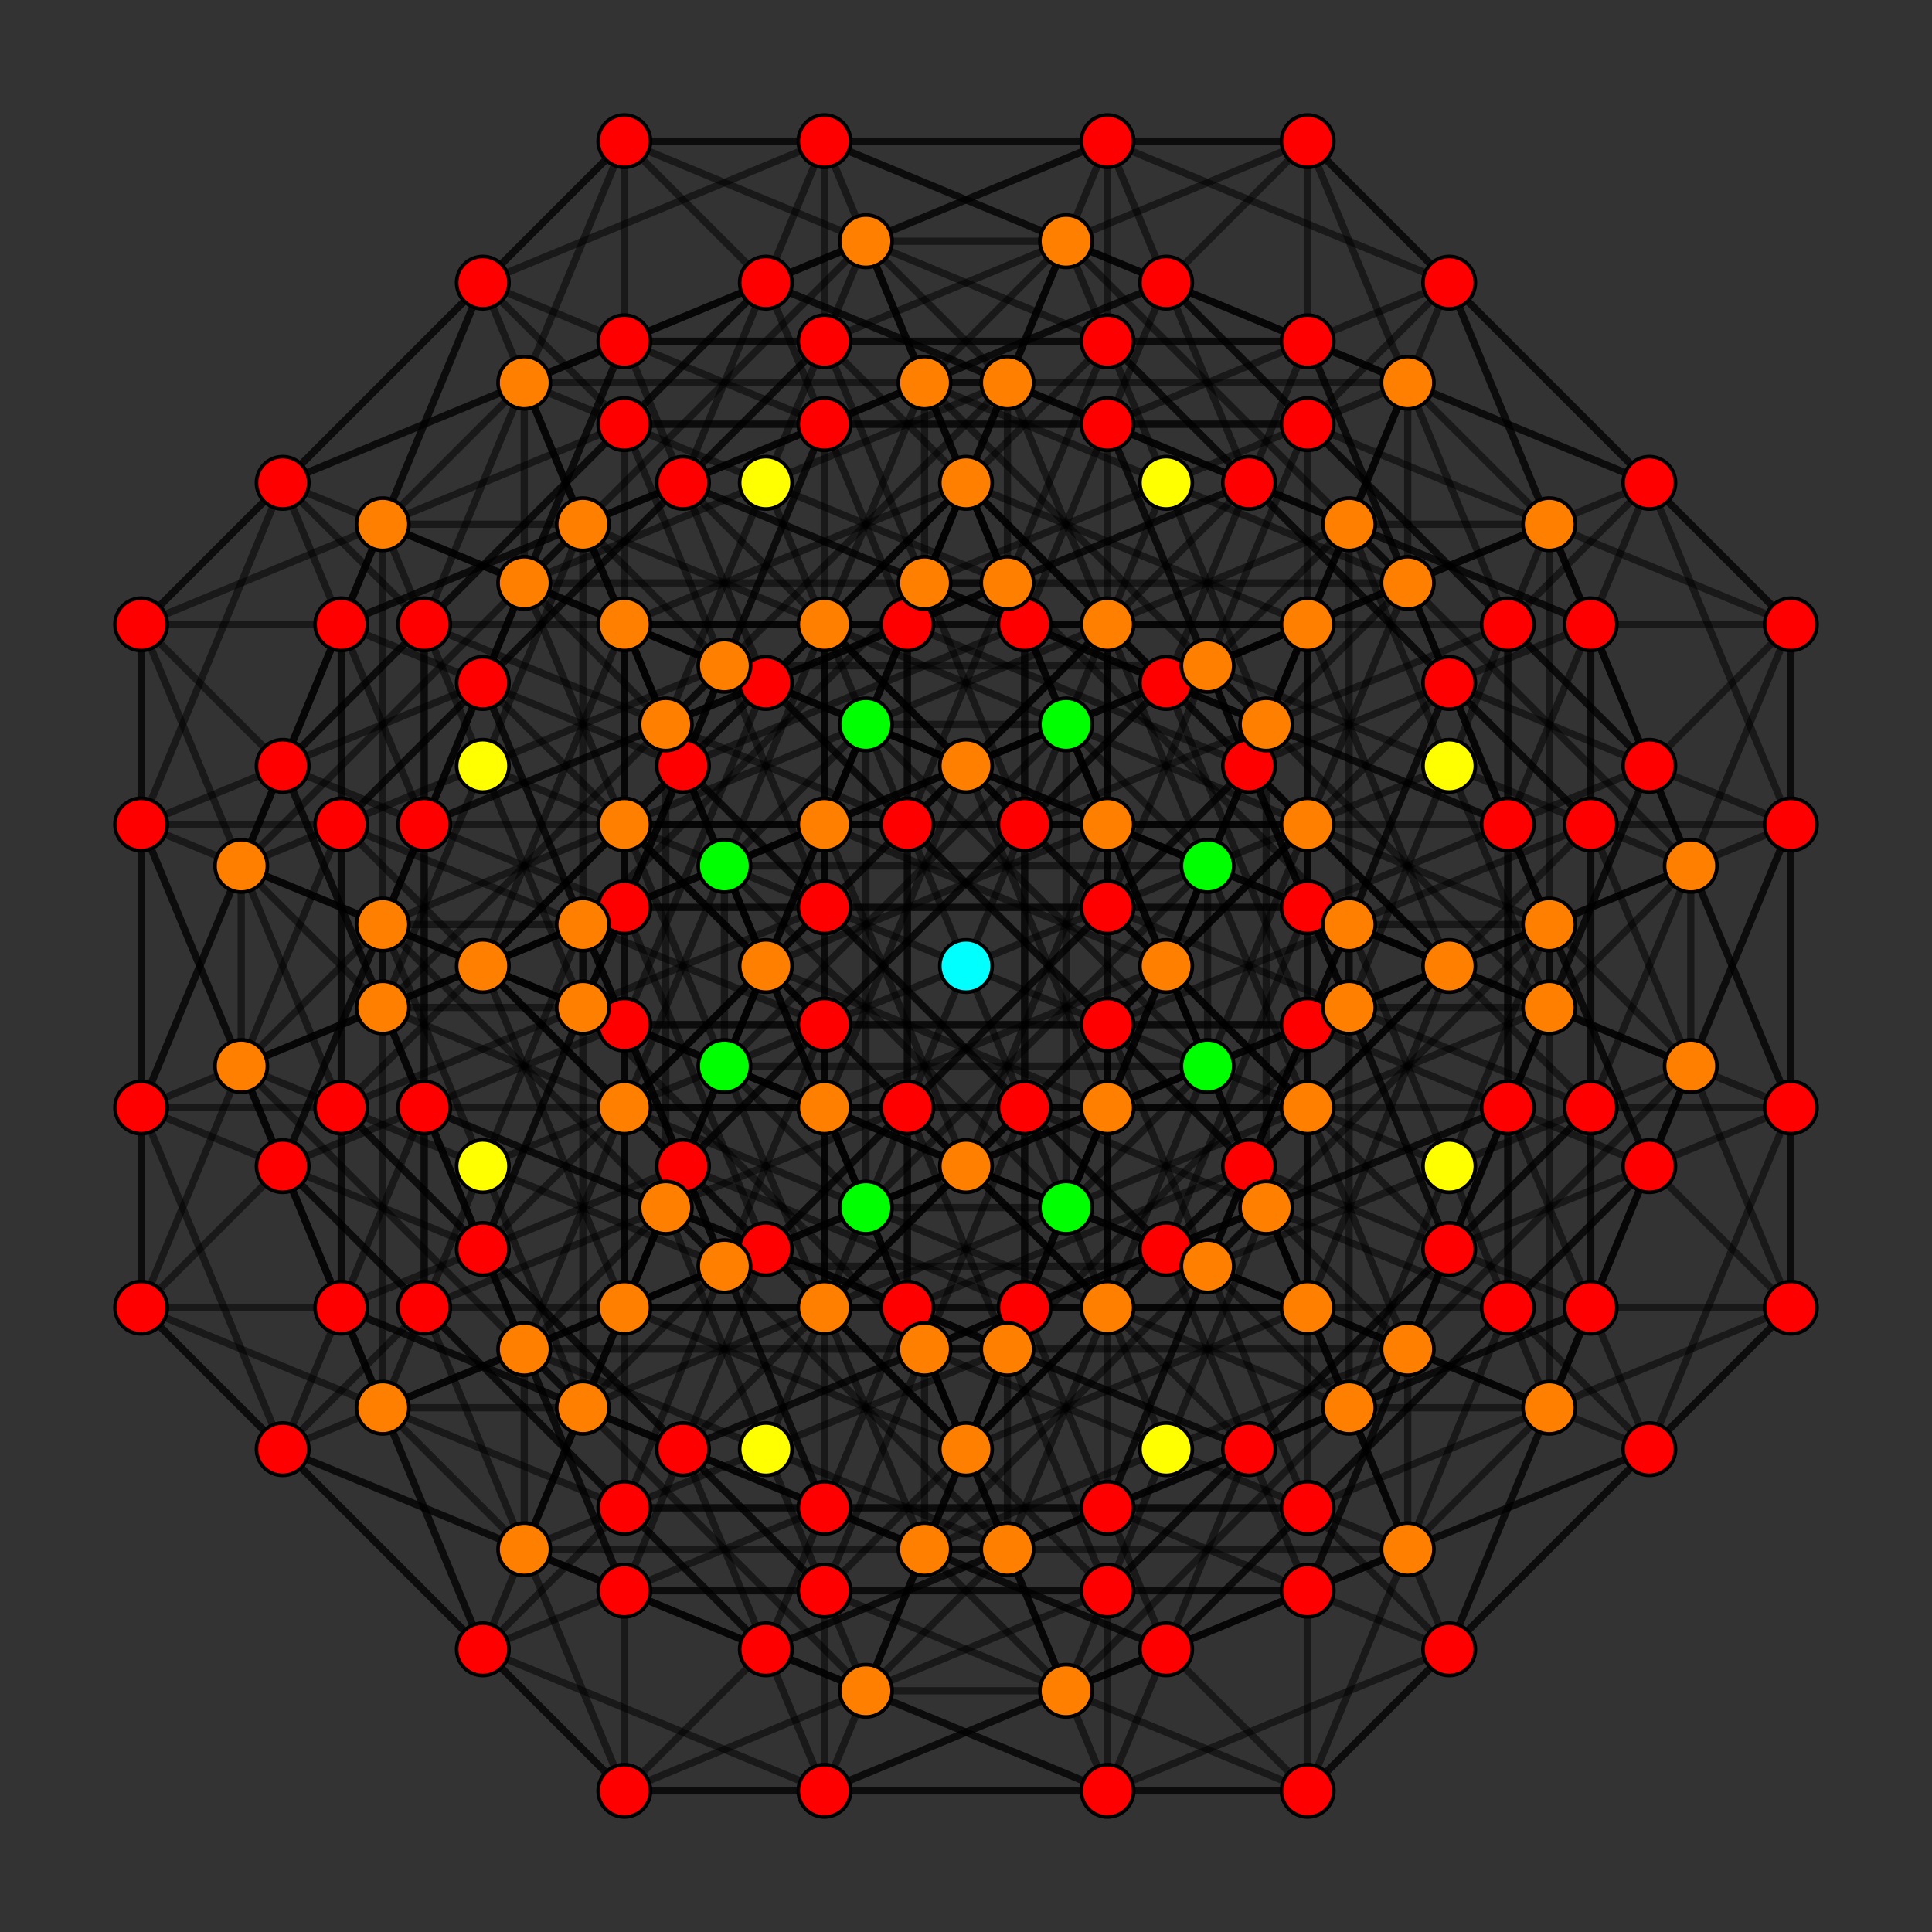 <?xml version="1.0" encoding="UTF-8" standalone="no"?>
<svg
xmlns="http://www.w3.org/2000/svg"
version="1.0"
width="1600" height="1600"
id="8-cube_t57_B4.svg">
<rect width="100%" height="100%" fill="#333333" stroke="none"/>
<g style="stroke:#000000;stroke-width:6.0;stroke-opacity:0.50;">
<line x1="1365.907" y1="399.844" x2="1248.704" y2="517.047"/>
<line x1="1365.907" y1="399.844" x2="1082.953" y2="116.890"/>
<line x1="1365.907" y1="399.844" x2="1165.828" y2="316.968"/>
<line x1="1365.907" y1="399.844" x2="1248.704" y2="682.797"/>
<line x1="1365.907" y1="399.844" x2="1082.953" y2="282.640"/>
<line x1="1365.907" y1="399.844" x2="1165.828" y2="482.719"/>
<line x1="1365.907" y1="399.844" x2="1483.110" y2="517.047"/>
<line x1="1365.907" y1="399.844" x2="1483.110" y2="682.797"/>
<line x1="1034.406" y1="1200.156" x2="917.203" y2="1317.360"/>
<line x1="1034.406" y1="1200.156" x2="751.453" y2="917.203"/>
<line x1="1034.406" y1="1200.156" x2="834.328" y2="1117.281"/>
<line x1="1034.406" y1="1200.156" x2="917.203" y2="1483.110"/>
<line x1="1034.406" y1="1200.156" x2="751.453" y2="1082.953"/>
<line x1="1034.406" y1="1200.156" x2="834.328" y2="1283.032"/>
<line x1="1034.406" y1="1200.156" x2="1317.360" y2="917.203"/>
<line x1="1034.406" y1="1200.156" x2="1317.359" y2="1082.953"/>
<line x1="965.750" y1="565.594" x2="848.547" y2="682.797"/>
<line x1="965.750" y1="565.594" x2="682.797" y2="282.640"/>
<line x1="965.750" y1="565.594" x2="765.672" y2="482.719"/>
<line x1="965.750" y1="565.594" x2="1248.704" y2="682.797"/>
<line x1="965.750" y1="565.594" x2="1082.953" y2="282.640"/>
<line x1="965.750" y1="565.594" x2="1165.828" y2="482.719"/>
<line x1="965.750" y1="565.594" x2="682.797" y2="848.547"/>
<line x1="965.750" y1="565.594" x2="1082.953" y2="848.547"/>
<line x1="634.250" y1="1365.907" x2="517.047" y2="1483.110"/>
<line x1="634.250" y1="1365.907" x2="351.296" y2="1082.953"/>
<line x1="634.250" y1="1365.907" x2="434.172" y2="1283.032"/>
<line x1="634.250" y1="1365.907" x2="917.203" y2="1483.110"/>
<line x1="634.250" y1="1365.907" x2="751.453" y2="1082.953"/>
<line x1="634.250" y1="1365.907" x2="834.328" y2="1283.032"/>
<line x1="634.250" y1="1365.907" x2="517.047" y2="1248.704"/>
<line x1="634.250" y1="1365.907" x2="917.203" y2="1248.704"/>
<line x1="965.750" y1="234.093" x2="1248.704" y2="517.047"/>
<line x1="965.750" y1="234.093" x2="1082.953" y2="116.890"/>
<line x1="965.750" y1="234.093" x2="1165.828" y2="316.968"/>
<line x1="965.750" y1="234.093" x2="848.547" y2="517.047"/>
<line x1="965.750" y1="234.093" x2="682.797" y2="116.890"/>
<line x1="965.750" y1="234.093" x2="765.672" y2="316.968"/>
<line x1="965.750" y1="234.093" x2="1082.953" y2="351.296"/>
<line x1="965.750" y1="234.093" x2="682.797" y2="351.296"/>
<line x1="634.250" y1="1034.406" x2="917.203" y2="1317.360"/>
<line x1="634.250" y1="1034.406" x2="751.453" y2="917.203"/>
<line x1="634.250" y1="1034.406" x2="834.328" y2="1117.281"/>
<line x1="634.250" y1="1034.406" x2="517.047" y2="1317.360"/>
<line x1="634.250" y1="1034.406" x2="351.296" y2="917.203"/>
<line x1="634.250" y1="1034.406" x2="434.172" y2="1117.281"/>
<line x1="634.250" y1="1034.406" x2="917.203" y2="751.453"/>
<line x1="634.250" y1="1034.406" x2="517.047" y2="751.453"/>
<line x1="565.594" y1="399.844" x2="848.547" y2="682.797"/>
<line x1="565.594" y1="399.844" x2="682.797" y2="282.640"/>
<line x1="565.594" y1="399.844" x2="765.672" y2="482.719"/>
<line x1="565.594" y1="399.844" x2="848.547" y2="517.047"/>
<line x1="565.594" y1="399.844" x2="682.797" y2="116.890"/>
<line x1="565.594" y1="399.844" x2="765.672" y2="316.968"/>
<line x1="565.594" y1="399.844" x2="282.640" y2="682.797"/>
<line x1="565.594" y1="399.844" x2="282.640" y2="517.047"/>
<line x1="234.093" y1="1200.156" x2="517.047" y2="1483.110"/>
<line x1="234.093" y1="1200.156" x2="351.296" y2="1082.953"/>
<line x1="234.093" y1="1200.156" x2="434.172" y2="1283.032"/>
<line x1="234.093" y1="1200.156" x2="517.047" y2="1317.360"/>
<line x1="234.093" y1="1200.156" x2="351.296" y2="917.203"/>
<line x1="234.093" y1="1200.156" x2="434.172" y2="1117.281"/>
<line x1="234.093" y1="1200.156" x2="116.890" y2="1082.953"/>
<line x1="234.093" y1="1200.156" x2="116.890" y2="917.203"/>
<line x1="1248.704" y1="517.047" x2="1165.828" y2="316.968"/>
<line x1="1248.704" y1="517.047" x2="1248.704" y2="682.797"/>
<line x1="1248.704" y1="517.047" x2="848.547" y2="517.047"/>
<line x1="1248.704" y1="517.047" x2="1048.625" y2="599.922"/>
<line x1="1248.704" y1="517.047" x2="1365.907" y2="634.250"/>
<line x1="1248.704" y1="517.047" x2="1248.704" y2="917.203"/>
<line x1="917.203" y1="1317.360" x2="834.328" y2="1117.281"/>
<line x1="917.203" y1="1317.360" x2="917.203" y2="1483.110"/>
<line x1="917.203" y1="1317.360" x2="517.047" y2="1317.360"/>
<line x1="917.203" y1="1317.360" x2="717.125" y2="1400.235"/>
<line x1="917.203" y1="1317.360" x2="1200.156" y2="1034.406"/>
<line x1="917.203" y1="1317.360" x2="1082.953" y2="1317.359"/>
<line x1="848.547" y1="682.797" x2="765.672" y2="482.719"/>
<line x1="848.547" y1="682.797" x2="1248.704" y2="682.797"/>
<line x1="848.547" y1="682.797" x2="848.547" y2="517.047"/>
<line x1="848.547" y1="682.797" x2="1048.625" y2="599.922"/>
<line x1="848.547" y1="682.797" x2="565.594" y2="965.750"/>
<line x1="848.547" y1="682.797" x2="848.547" y2="1082.953"/>
<line x1="517.047" y1="1483.110" x2="434.172" y2="1283.032"/>
<line x1="517.047" y1="1483.110" x2="917.203" y2="1483.110"/>
<line x1="517.047" y1="1483.110" x2="517.047" y2="1317.360"/>
<line x1="517.047" y1="1483.110" x2="717.125" y2="1400.235"/>
<line x1="517.047" y1="1483.110" x2="399.844" y2="1365.907"/>
<line x1="517.047" y1="1483.110" x2="682.797" y2="1483.110"/>
<line x1="1082.953" y1="116.890" x2="1165.828" y2="316.968"/>
<line x1="1082.953" y1="116.890" x2="1082.953" y2="282.640"/>
<line x1="1082.953" y1="116.890" x2="682.797" y2="116.890"/>
<line x1="1082.953" y1="116.890" x2="882.875" y2="199.765"/>
<line x1="1082.953" y1="116.890" x2="1200.156" y2="234.093"/>
<line x1="1082.953" y1="116.890" x2="917.203" y2="116.890"/>
<line x1="751.453" y1="917.203" x2="834.328" y2="1117.281"/>
<line x1="751.453" y1="917.203" x2="751.453" y2="1082.953"/>
<line x1="751.453" y1="917.203" x2="351.296" y2="917.203"/>
<line x1="751.453" y1="917.203" x2="551.375" y2="1000.078"/>
<line x1="751.453" y1="917.203" x2="1034.406" y2="634.250"/>
<line x1="751.453" y1="917.203" x2="751.453" y2="517.047"/>
<line x1="682.797" y1="282.640" x2="765.672" y2="482.719"/>
<line x1="682.797" y1="282.640" x2="1082.953" y2="282.640"/>
<line x1="682.797" y1="282.640" x2="682.797" y2="116.890"/>
<line x1="682.797" y1="282.640" x2="882.875" y2="199.765"/>
<line x1="682.797" y1="282.640" x2="399.844" y2="565.594"/>
<line x1="682.797" y1="282.640" x2="517.047" y2="282.640"/>
<line x1="351.296" y1="1082.953" x2="434.172" y2="1283.032"/>
<line x1="351.296" y1="1082.953" x2="751.453" y2="1082.953"/>
<line x1="351.296" y1="1082.953" x2="351.296" y2="917.203"/>
<line x1="351.296" y1="1082.953" x2="551.375" y2="1000.078"/>
<line x1="351.296" y1="1082.953" x2="234.093" y2="965.750"/>
<line x1="351.296" y1="1082.953" x2="351.296" y2="682.797"/>
<line x1="1165.828" y1="316.968" x2="1165.828" y2="316.968"/>
<line x1="1165.828" y1="316.968" x2="1165.828" y2="482.719"/>
<line x1="1165.828" y1="316.968" x2="765.672" y2="316.968"/>
<line x1="1165.828" y1="316.968" x2="1048.625" y2="599.922"/>
<line x1="1165.828" y1="316.968" x2="882.875" y2="199.765"/>
<line x1="1165.828" y1="316.968" x2="965.750" y2="399.844"/>
<line x1="1165.828" y1="316.968" x2="1283.032" y2="434.172"/>
<line x1="1165.828" y1="316.968" x2="1082.953" y2="517.047"/>
<line x1="834.328" y1="1117.281" x2="834.328" y2="1117.281"/>
<line x1="834.328" y1="1117.281" x2="834.328" y2="1283.032"/>
<line x1="834.328" y1="1117.281" x2="434.172" y2="1117.281"/>
<line x1="834.328" y1="1117.281" x2="717.125" y2="1400.235"/>
<line x1="834.328" y1="1117.281" x2="551.375" y2="1000.078"/>
<line x1="834.328" y1="1117.281" x2="634.250" y2="1200.156"/>
<line x1="834.328" y1="1117.281" x2="1117.281" y2="834.328"/>
<line x1="834.328" y1="1117.281" x2="917.203" y2="917.203"/>
<line x1="765.672" y1="482.719" x2="765.672" y2="482.719"/>
<line x1="765.672" y1="482.719" x2="1165.828" y2="482.719"/>
<line x1="765.672" y1="482.719" x2="765.672" y2="316.968"/>
<line x1="765.672" y1="482.719" x2="1048.625" y2="599.922"/>
<line x1="765.672" y1="482.719" x2="882.875" y2="199.765"/>
<line x1="765.672" y1="482.719" x2="965.750" y2="399.844"/>
<line x1="765.672" y1="482.719" x2="482.719" y2="765.672"/>
<line x1="765.672" y1="482.719" x2="682.797" y2="682.797"/>
<line x1="434.172" y1="1283.032" x2="434.172" y2="1283.032"/>
<line x1="434.172" y1="1283.032" x2="834.328" y2="1283.032"/>
<line x1="434.172" y1="1283.032" x2="434.172" y2="1117.281"/>
<line x1="434.172" y1="1283.032" x2="717.125" y2="1400.235"/>
<line x1="434.172" y1="1283.032" x2="551.375" y2="1000.078"/>
<line x1="434.172" y1="1283.032" x2="634.250" y2="1200.156"/>
<line x1="434.172" y1="1283.032" x2="316.968" y2="1165.828"/>
<line x1="434.172" y1="1283.032" x2="517.047" y2="1082.953"/>
<line x1="1248.704" y1="682.797" x2="1165.828" y2="482.719"/>
<line x1="1248.704" y1="682.797" x2="1048.625" y2="599.922"/>
<line x1="1248.704" y1="682.797" x2="1365.907" y2="965.750"/>
<line x1="1248.704" y1="682.797" x2="1248.704" y2="1082.953"/>
<line x1="917.203" y1="1483.110" x2="834.328" y2="1283.032"/>
<line x1="917.203" y1="1483.110" x2="717.125" y2="1400.235"/>
<line x1="917.203" y1="1483.110" x2="1200.156" y2="1365.907"/>
<line x1="917.203" y1="1483.110" x2="1082.953" y2="1483.110"/>
<line x1="848.547" y1="517.047" x2="765.672" y2="316.968"/>
<line x1="848.547" y1="517.047" x2="1048.625" y2="599.922"/>
<line x1="848.547" y1="517.047" x2="565.594" y2="634.250"/>
<line x1="848.547" y1="517.047" x2="848.547" y2="917.203"/>
<line x1="517.047" y1="1317.360" x2="434.172" y2="1117.281"/>
<line x1="517.047" y1="1317.360" x2="717.125" y2="1400.235"/>
<line x1="517.047" y1="1317.360" x2="399.844" y2="1034.406"/>
<line x1="517.047" y1="1317.360" x2="682.797" y2="1317.359"/>
<line x1="1082.953" y1="282.640" x2="1165.828" y2="482.719"/>
<line x1="1082.953" y1="282.640" x2="882.875" y2="199.765"/>
<line x1="1082.953" y1="282.640" x2="1200.156" y2="565.594"/>
<line x1="1082.953" y1="282.640" x2="917.203" y2="282.640"/>
<line x1="751.453" y1="1082.953" x2="834.328" y2="1283.032"/>
<line x1="751.453" y1="1082.953" x2="551.375" y2="1000.078"/>
<line x1="751.453" y1="1082.953" x2="1034.406" y2="965.750"/>
<line x1="751.453" y1="1082.953" x2="751.453" y2="682.797"/>
<line x1="682.797" y1="116.890" x2="765.672" y2="316.968"/>
<line x1="682.797" y1="116.890" x2="882.875" y2="199.765"/>
<line x1="682.797" y1="116.890" x2="399.844" y2="234.093"/>
<line x1="682.797" y1="116.890" x2="517.047" y2="116.890"/>
<line x1="351.296" y1="917.203" x2="434.172" y2="1117.281"/>
<line x1="351.296" y1="917.203" x2="551.375" y2="1000.078"/>
<line x1="351.296" y1="917.203" x2="234.093" y2="634.250"/>
<line x1="351.296" y1="917.203" x2="351.296" y2="517.047"/>
<line x1="1165.828" y1="482.719" x2="1165.828" y2="482.719"/>
<line x1="1165.828" y1="482.719" x2="1048.625" y2="599.922"/>
<line x1="1165.828" y1="482.719" x2="882.875" y2="199.765"/>
<line x1="1165.828" y1="482.719" x2="965.750" y2="399.844"/>
<line x1="1165.828" y1="482.719" x2="1283.032" y2="765.672"/>
<line x1="1165.828" y1="482.719" x2="1082.953" y2="682.797"/>
<line x1="834.328" y1="1283.032" x2="834.328" y2="1283.032"/>
<line x1="834.328" y1="1283.032" x2="717.125" y2="1400.235"/>
<line x1="834.328" y1="1283.032" x2="551.375" y2="1000.078"/>
<line x1="834.328" y1="1283.032" x2="634.250" y2="1200.156"/>
<line x1="834.328" y1="1283.032" x2="1117.281" y2="1165.828"/>
<line x1="834.328" y1="1283.032" x2="917.203" y2="1082.953"/>
<line x1="765.672" y1="316.968" x2="765.672" y2="316.968"/>
<line x1="765.672" y1="316.968" x2="1048.625" y2="599.922"/>
<line x1="765.672" y1="316.968" x2="882.875" y2="199.765"/>
<line x1="765.672" y1="316.968" x2="965.750" y2="399.844"/>
<line x1="765.672" y1="316.968" x2="482.719" y2="434.172"/>
<line x1="765.672" y1="316.968" x2="682.797" y2="517.047"/>
<line x1="434.172" y1="1117.281" x2="434.172" y2="1117.281"/>
<line x1="434.172" y1="1117.281" x2="717.125" y2="1400.235"/>
<line x1="434.172" y1="1117.281" x2="551.375" y2="1000.078"/>
<line x1="434.172" y1="1117.281" x2="634.250" y2="1200.156"/>
<line x1="434.172" y1="1117.281" x2="316.968" y2="834.328"/>
<line x1="434.172" y1="1117.281" x2="517.047" y2="917.203"/>
<line x1="1048.625" y1="599.922" x2="1048.625" y2="599.922"/>
<line x1="1048.625" y1="599.922" x2="965.750" y2="399.844"/>
<line x1="1048.625" y1="599.922" x2="1048.625" y2="1000.078"/>
<line x1="1048.625" y1="599.922" x2="965.750" y2="800.000"/>
<line x1="717.125" y1="1400.235" x2="717.125" y2="1400.235"/>
<line x1="717.125" y1="1400.235" x2="634.250" y2="1200.156"/>
<line x1="717.125" y1="1400.235" x2="882.875" y2="1400.235"/>
<line x1="717.125" y1="1400.235" x2="800.000" y2="1200.156"/>
<line x1="882.875" y1="199.765" x2="882.875" y2="199.765"/>
<line x1="882.875" y1="199.765" x2="965.750" y2="399.844"/>
<line x1="882.875" y1="199.765" x2="717.125" y2="199.765"/>
<line x1="882.875" y1="199.765" x2="800.000" y2="399.844"/>
<line x1="551.375" y1="1000.078" x2="551.375" y2="1000.078"/>
<line x1="551.375" y1="1000.078" x2="634.250" y2="1200.156"/>
<line x1="551.375" y1="1000.078" x2="551.375" y2="599.922"/>
<line x1="551.375" y1="1000.078" x2="634.250" y2="800.000"/>
<line x1="965.750" y1="399.844" x2="965.750" y2="399.844"/>
<line x1="965.750" y1="399.844" x2="882.875" y2="599.922"/>
<line x1="634.250" y1="1200.156" x2="634.250" y2="1200.156"/>
<line x1="634.250" y1="1200.156" x2="717.125" y2="1000.078"/>
<line x1="1483.110" y1="517.047" x2="1365.907" y2="634.250"/>
<line x1="1483.110" y1="517.047" x2="1200.156" y2="234.093"/>
<line x1="1483.110" y1="517.047" x2="1283.032" y2="434.172"/>
<line x1="1483.110" y1="517.047" x2="1483.110" y2="682.797"/>
<line x1="1483.110" y1="517.047" x2="1483.110" y2="917.203"/>
<line x1="1483.110" y1="517.047" x2="1317.359" y2="517.047"/>
<line x1="1483.110" y1="517.047" x2="1400.235" y2="717.125"/>
<line x1="1317.360" y1="917.203" x2="1200.156" y2="1034.406"/>
<line x1="1317.360" y1="917.203" x2="1034.406" y2="634.250"/>
<line x1="1317.360" y1="917.203" x2="1117.281" y2="834.328"/>
<line x1="1317.360" y1="917.203" x2="1317.359" y2="1082.953"/>
<line x1="1317.360" y1="917.203" x2="1483.110" y2="917.203"/>
<line x1="1317.360" y1="917.203" x2="1317.359" y2="517.047"/>
<line x1="1317.360" y1="917.203" x2="1400.235" y2="717.125"/>
<line x1="682.797" y1="848.547" x2="565.594" y2="965.750"/>
<line x1="682.797" y1="848.547" x2="399.844" y2="565.594"/>
<line x1="682.797" y1="848.547" x2="482.719" y2="765.672"/>
<line x1="682.797" y1="848.547" x2="1082.953" y2="848.547"/>
<line x1="682.797" y1="848.547" x2="682.797" y2="1248.704"/>
<line x1="682.797" y1="848.547" x2="517.047" y2="848.547"/>
<line x1="682.797" y1="848.547" x2="599.922" y2="1048.625"/>
<line x1="517.047" y1="1248.704" x2="399.844" y2="1365.907"/>
<line x1="517.047" y1="1248.704" x2="234.093" y2="965.750"/>
<line x1="517.047" y1="1248.704" x2="316.968" y2="1165.828"/>
<line x1="517.047" y1="1248.704" x2="917.203" y2="1248.704"/>
<line x1="517.047" y1="1248.704" x2="682.797" y2="1248.704"/>
<line x1="517.047" y1="1248.704" x2="517.047" y2="848.547"/>
<line x1="517.047" y1="1248.704" x2="599.922" y2="1048.625"/>
<line x1="1082.953" y1="351.296" x2="1365.907" y2="634.250"/>
<line x1="1082.953" y1="351.296" x2="1200.156" y2="234.093"/>
<line x1="1082.953" y1="351.296" x2="1283.032" y2="434.172"/>
<line x1="1082.953" y1="351.296" x2="682.797" y2="351.296"/>
<line x1="1082.953" y1="351.296" x2="1082.953" y2="751.453"/>
<line x1="1082.953" y1="351.296" x2="917.203" y2="351.296"/>
<line x1="1082.953" y1="351.296" x2="1000.078" y2="551.375"/>
<line x1="917.203" y1="751.453" x2="1200.156" y2="1034.406"/>
<line x1="917.203" y1="751.453" x2="1034.406" y2="634.250"/>
<line x1="917.203" y1="751.453" x2="1117.281" y2="834.328"/>
<line x1="917.203" y1="751.453" x2="517.047" y2="751.453"/>
<line x1="917.203" y1="751.453" x2="1082.953" y2="751.453"/>
<line x1="917.203" y1="751.453" x2="917.203" y2="351.296"/>
<line x1="917.203" y1="751.453" x2="1000.078" y2="551.375"/>
<line x1="282.640" y1="682.797" x2="565.594" y2="965.750"/>
<line x1="282.640" y1="682.797" x2="399.844" y2="565.594"/>
<line x1="282.640" y1="682.797" x2="482.719" y2="765.672"/>
<line x1="282.640" y1="682.797" x2="282.640" y2="517.047"/>
<line x1="282.640" y1="682.797" x2="282.640" y2="1082.953"/>
<line x1="282.640" y1="682.797" x2="116.890" y2="682.797"/>
<line x1="282.640" y1="682.797" x2="199.765" y2="882.875"/>
<line x1="116.890" y1="1082.953" x2="399.844" y2="1365.907"/>
<line x1="116.890" y1="1082.953" x2="234.093" y2="965.750"/>
<line x1="116.890" y1="1082.953" x2="316.968" y2="1165.828"/>
<line x1="116.890" y1="1082.953" x2="116.890" y2="917.203"/>
<line x1="116.890" y1="1082.953" x2="282.640" y2="1082.953"/>
<line x1="116.890" y1="1082.953" x2="116.890" y2="682.797"/>
<line x1="116.890" y1="1082.953" x2="199.765" y2="882.875"/>
<line x1="1365.907" y1="634.250" x2="1283.032" y2="434.172"/>
<line x1="1365.907" y1="634.250" x2="1248.704" y2="917.203"/>
<line x1="1365.907" y1="634.250" x2="1483.110" y2="917.203"/>
<line x1="1365.907" y1="634.250" x2="1082.953" y2="751.453"/>
<line x1="1365.907" y1="634.250" x2="1283.032" y2="834.328"/>
<line x1="1200.156" y1="1034.406" x2="1117.281" y2="834.328"/>
<line x1="1200.156" y1="1034.406" x2="1082.953" y2="1317.359"/>
<line x1="1200.156" y1="1034.406" x2="1483.110" y2="917.203"/>
<line x1="1200.156" y1="1034.406" x2="1082.953" y2="751.453"/>
<line x1="1200.156" y1="1034.406" x2="1283.032" y2="834.328"/>
<line x1="565.594" y1="965.750" x2="482.719" y2="765.672"/>
<line x1="565.594" y1="965.750" x2="848.547" y2="1082.953"/>
<line x1="565.594" y1="965.750" x2="682.797" y2="1248.704"/>
<line x1="565.594" y1="965.750" x2="282.640" y2="1082.953"/>
<line x1="565.594" y1="965.750" x2="482.719" y2="1165.828"/>
<line x1="399.844" y1="1365.907" x2="316.968" y2="1165.828"/>
<line x1="399.844" y1="1365.907" x2="682.797" y2="1483.110"/>
<line x1="399.844" y1="1365.907" x2="682.797" y2="1248.704"/>
<line x1="399.844" y1="1365.907" x2="282.640" y2="1082.953"/>
<line x1="399.844" y1="1365.907" x2="482.719" y2="1165.828"/>
<line x1="1200.156" y1="234.093" x2="1283.032" y2="434.172"/>
<line x1="1200.156" y1="234.093" x2="917.203" y2="116.890"/>
<line x1="1200.156" y1="234.093" x2="1317.359" y2="517.047"/>
<line x1="1200.156" y1="234.093" x2="917.203" y2="351.296"/>
<line x1="1200.156" y1="234.093" x2="1117.281" y2="434.172"/>
<line x1="1034.406" y1="634.250" x2="1117.281" y2="834.328"/>
<line x1="1034.406" y1="634.250" x2="751.453" y2="517.047"/>
<line x1="1034.406" y1="634.250" x2="1317.359" y2="517.047"/>
<line x1="1034.406" y1="634.250" x2="917.203" y2="351.296"/>
<line x1="1034.406" y1="634.250" x2="1117.281" y2="434.172"/>
<line x1="399.844" y1="565.594" x2="482.719" y2="765.672"/>
<line x1="399.844" y1="565.594" x2="517.047" y2="282.640"/>
<line x1="399.844" y1="565.594" x2="517.047" y2="848.547"/>
<line x1="399.844" y1="565.594" x2="116.890" y2="682.797"/>
<line x1="399.844" y1="565.594" x2="316.968" y2="765.672"/>
<line x1="234.093" y1="965.750" x2="316.968" y2="1165.828"/>
<line x1="234.093" y1="965.750" x2="351.296" y2="682.797"/>
<line x1="234.093" y1="965.750" x2="517.047" y2="848.547"/>
<line x1="234.093" y1="965.750" x2="116.890" y2="682.797"/>
<line x1="234.093" y1="965.750" x2="316.968" y2="765.672"/>
<line x1="1283.032" y1="434.172" x2="1283.032" y2="434.172"/>
<line x1="1283.032" y1="434.172" x2="1082.953" y2="517.047"/>
<line x1="1283.032" y1="434.172" x2="1400.235" y2="717.125"/>
<line x1="1283.032" y1="434.172" x2="1000.078" y2="551.375"/>
<line x1="1283.032" y1="434.172" x2="1283.032" y2="834.328"/>
<line x1="1283.032" y1="434.172" x2="1117.281" y2="434.172"/>
<line x1="1283.032" y1="434.172" x2="1200.156" y2="634.250"/>
<line x1="1117.281" y1="834.328" x2="1117.281" y2="834.328"/>
<line x1="1117.281" y1="834.328" x2="917.203" y2="917.203"/>
<line x1="1117.281" y1="834.328" x2="1400.235" y2="717.125"/>
<line x1="1117.281" y1="834.328" x2="1000.078" y2="551.375"/>
<line x1="1117.281" y1="834.328" x2="1283.032" y2="834.328"/>
<line x1="1117.281" y1="834.328" x2="1117.281" y2="434.172"/>
<line x1="1117.281" y1="834.328" x2="1200.156" y2="634.250"/>
<line x1="482.719" y1="765.672" x2="482.719" y2="765.672"/>
<line x1="482.719" y1="765.672" x2="682.797" y2="682.797"/>
<line x1="482.719" y1="765.672" x2="599.922" y2="1048.625"/>
<line x1="482.719" y1="765.672" x2="199.765" y2="882.875"/>
<line x1="482.719" y1="765.672" x2="482.719" y2="1165.828"/>
<line x1="482.719" y1="765.672" x2="316.968" y2="765.672"/>
<line x1="482.719" y1="765.672" x2="399.844" y2="965.750"/>
<line x1="316.968" y1="1165.828" x2="316.968" y2="1165.828"/>
<line x1="316.968" y1="1165.828" x2="517.047" y2="1082.953"/>
<line x1="316.968" y1="1165.828" x2="599.922" y2="1048.625"/>
<line x1="316.968" y1="1165.828" x2="199.765" y2="882.875"/>
<line x1="316.968" y1="1165.828" x2="482.719" y2="1165.828"/>
<line x1="316.968" y1="1165.828" x2="316.968" y2="765.672"/>
<line x1="316.968" y1="1165.828" x2="399.844" y2="965.750"/>
<line x1="1483.110" y1="682.797" x2="1365.907" y2="965.750"/>
<line x1="1483.110" y1="682.797" x2="1200.156" y2="565.594"/>
<line x1="1483.110" y1="682.797" x2="1283.032" y2="765.672"/>
<line x1="1483.110" y1="682.797" x2="1483.110" y2="1082.953"/>
<line x1="1483.110" y1="682.797" x2="1317.359" y2="682.797"/>
<line x1="1483.110" y1="682.797" x2="1400.235" y2="882.875"/>
<line x1="1317.359" y1="1082.953" x2="1200.156" y2="1365.907"/>
<line x1="1317.359" y1="1082.953" x2="1034.406" y2="965.750"/>
<line x1="1317.359" y1="1082.953" x2="1117.281" y2="1165.828"/>
<line x1="1317.359" y1="1082.953" x2="1483.110" y2="1082.953"/>
<line x1="1317.359" y1="1082.953" x2="1317.359" y2="682.797"/>
<line x1="1317.359" y1="1082.953" x2="1400.235" y2="882.875"/>
<line x1="1082.953" y1="848.547" x2="1365.907" y2="965.750"/>
<line x1="1082.953" y1="848.547" x2="1200.156" y2="565.594"/>
<line x1="1082.953" y1="848.547" x2="1283.032" y2="765.672"/>
<line x1="1082.953" y1="848.547" x2="1082.953" y2="1248.704"/>
<line x1="1082.953" y1="848.547" x2="917.203" y2="848.547"/>
<line x1="1082.953" y1="848.547" x2="1000.078" y2="1048.625"/>
<line x1="917.203" y1="1248.704" x2="1200.156" y2="1365.907"/>
<line x1="917.203" y1="1248.704" x2="1034.406" y2="965.750"/>
<line x1="917.203" y1="1248.704" x2="1117.281" y2="1165.828"/>
<line x1="917.203" y1="1248.704" x2="1082.953" y2="1248.704"/>
<line x1="917.203" y1="1248.704" x2="917.203" y2="848.547"/>
<line x1="917.203" y1="1248.704" x2="1000.078" y2="1048.625"/>
<line x1="682.797" y1="351.296" x2="565.594" y2="634.250"/>
<line x1="682.797" y1="351.296" x2="399.844" y2="234.093"/>
<line x1="682.797" y1="351.296" x2="482.719" y2="434.172"/>
<line x1="682.797" y1="351.296" x2="682.797" y2="751.453"/>
<line x1="682.797" y1="351.296" x2="517.047" y2="351.296"/>
<line x1="682.797" y1="351.296" x2="599.922" y2="551.375"/>
<line x1="517.047" y1="751.453" x2="399.844" y2="1034.406"/>
<line x1="517.047" y1="751.453" x2="234.093" y2="634.250"/>
<line x1="517.047" y1="751.453" x2="316.968" y2="834.328"/>
<line x1="517.047" y1="751.453" x2="682.797" y2="751.453"/>
<line x1="517.047" y1="751.453" x2="517.047" y2="351.296"/>
<line x1="517.047" y1="751.453" x2="599.922" y2="551.375"/>
<line x1="282.640" y1="517.047" x2="565.594" y2="634.250"/>
<line x1="282.640" y1="517.047" x2="399.844" y2="234.093"/>
<line x1="282.640" y1="517.047" x2="482.719" y2="434.172"/>
<line x1="282.640" y1="517.047" x2="282.640" y2="917.203"/>
<line x1="282.640" y1="517.047" x2="116.890" y2="517.047"/>
<line x1="282.640" y1="517.047" x2="199.765" y2="717.125"/>
<line x1="116.890" y1="917.203" x2="399.844" y2="1034.406"/>
<line x1="116.890" y1="917.203" x2="234.093" y2="634.250"/>
<line x1="116.890" y1="917.203" x2="316.968" y2="834.328"/>
<line x1="116.890" y1="917.203" x2="282.640" y2="917.203"/>
<line x1="116.890" y1="917.203" x2="116.890" y2="517.047"/>
<line x1="116.890" y1="917.203" x2="199.765" y2="717.125"/>
<line x1="1248.704" y1="917.203" x2="1248.704" y2="1082.953"/>
<line x1="1248.704" y1="917.203" x2="848.547" y2="917.203"/>
<line x1="1248.704" y1="917.203" x2="1048.625" y2="1000.078"/>
<line x1="1248.704" y1="917.203" x2="1365.907" y2="1200.156"/>
<line x1="1248.704" y1="917.203" x2="965.750" y2="1034.406"/>
<line x1="1248.704" y1="917.203" x2="1165.828" y2="1117.281"/>
<line x1="1082.953" y1="1317.359" x2="1082.953" y2="1483.110"/>
<line x1="1082.953" y1="1317.359" x2="682.797" y2="1317.359"/>
<line x1="1082.953" y1="1317.359" x2="882.875" y2="1400.235"/>
<line x1="1082.953" y1="1317.359" x2="1365.907" y2="1200.156"/>
<line x1="1082.953" y1="1317.359" x2="965.750" y2="1034.406"/>
<line x1="1082.953" y1="1317.359" x2="1165.828" y2="1117.281"/>
<line x1="848.547" y1="1082.953" x2="1248.704" y2="1082.953"/>
<line x1="848.547" y1="1082.953" x2="848.547" y2="917.203"/>
<line x1="848.547" y1="1082.953" x2="1048.625" y2="1000.078"/>
<line x1="848.547" y1="1082.953" x2="965.750" y2="1365.907"/>
<line x1="848.547" y1="1082.953" x2="565.594" y2="1200.156"/>
<line x1="848.547" y1="1082.953" x2="765.672" y2="1283.032"/>
<line x1="682.797" y1="1483.110" x2="1082.953" y2="1483.110"/>
<line x1="682.797" y1="1483.110" x2="682.797" y2="1317.359"/>
<line x1="682.797" y1="1483.110" x2="882.875" y2="1400.235"/>
<line x1="682.797" y1="1483.110" x2="965.750" y2="1365.907"/>
<line x1="682.797" y1="1483.110" x2="565.594" y2="1200.156"/>
<line x1="682.797" y1="1483.110" x2="765.672" y2="1283.032"/>
<line x1="917.203" y1="116.890" x2="917.203" y2="282.640"/>
<line x1="917.203" y1="116.890" x2="517.047" y2="116.890"/>
<line x1="917.203" y1="116.890" x2="717.125" y2="199.765"/>
<line x1="917.203" y1="116.890" x2="1034.406" y2="399.844"/>
<line x1="917.203" y1="116.890" x2="634.250" y2="234.093"/>
<line x1="917.203" y1="116.890" x2="834.328" y2="316.968"/>
<line x1="751.453" y1="517.047" x2="751.453" y2="682.797"/>
<line x1="751.453" y1="517.047" x2="351.296" y2="517.047"/>
<line x1="751.453" y1="517.047" x2="551.375" y2="599.922"/>
<line x1="751.453" y1="517.047" x2="1034.406" y2="399.844"/>
<line x1="751.453" y1="517.047" x2="634.250" y2="234.093"/>
<line x1="751.453" y1="517.047" x2="834.328" y2="316.968"/>
<line x1="517.047" y1="282.640" x2="917.203" y2="282.640"/>
<line x1="517.047" y1="282.640" x2="517.047" y2="116.890"/>
<line x1="517.047" y1="282.640" x2="717.125" y2="199.765"/>
<line x1="517.047" y1="282.640" x2="634.250" y2="565.594"/>
<line x1="517.047" y1="282.640" x2="234.093" y2="399.844"/>
<line x1="517.047" y1="282.640" x2="434.172" y2="482.719"/>
<line x1="351.296" y1="682.797" x2="751.453" y2="682.797"/>
<line x1="351.296" y1="682.797" x2="351.296" y2="517.047"/>
<line x1="351.296" y1="682.797" x2="551.375" y2="599.922"/>
<line x1="351.296" y1="682.797" x2="634.250" y2="565.594"/>
<line x1="351.296" y1="682.797" x2="234.093" y2="399.844"/>
<line x1="351.296" y1="682.797" x2="434.172" y2="482.719"/>
<line x1="1082.953" y1="517.047" x2="1082.953" y2="682.797"/>
<line x1="1082.953" y1="517.047" x2="682.797" y2="517.047"/>
<line x1="1082.953" y1="517.047" x2="965.750" y2="800.000"/>
<line x1="1082.953" y1="517.047" x2="800.000" y2="399.844"/>
<line x1="1082.953" y1="517.047" x2="882.875" y2="599.922"/>
<line x1="1082.953" y1="517.047" x2="1200.156" y2="800.000"/>
<line x1="1082.953" y1="517.047" x2="800.000" y2="634.250"/>
<line x1="1082.953" y1="517.047" x2="1082.953" y2="917.203"/>
<line x1="1082.953" y1="517.047" x2="917.203" y2="517.047"/>
<line x1="1082.953" y1="517.047" x2="1000.078" y2="717.125"/>
<line x1="917.203" y1="917.203" x2="917.203" y2="1082.953"/>
<line x1="917.203" y1="917.203" x2="517.047" y2="917.203"/>
<line x1="917.203" y1="917.203" x2="800.000" y2="1200.156"/>
<line x1="917.203" y1="917.203" x2="634.250" y2="800.000"/>
<line x1="917.203" y1="917.203" x2="717.125" y2="1000.078"/>
<line x1="917.203" y1="917.203" x2="1200.156" y2="800.000"/>
<line x1="917.203" y1="917.203" x2="800.000" y2="634.250"/>
<line x1="917.203" y1="917.203" x2="1082.953" y2="917.203"/>
<line x1="917.203" y1="917.203" x2="917.203" y2="517.047"/>
<line x1="917.203" y1="917.203" x2="1000.078" y2="717.125"/>
<line x1="682.797" y1="682.797" x2="1082.953" y2="682.797"/>
<line x1="682.797" y1="682.797" x2="682.797" y2="517.047"/>
<line x1="682.797" y1="682.797" x2="965.750" y2="800.000"/>
<line x1="682.797" y1="682.797" x2="800.000" y2="399.844"/>
<line x1="682.797" y1="682.797" x2="882.875" y2="599.922"/>
<line x1="682.797" y1="682.797" x2="800.000" y2="965.750"/>
<line x1="682.797" y1="682.797" x2="399.844" y2="800.000"/>
<line x1="682.797" y1="682.797" x2="682.797" y2="1082.953"/>
<line x1="682.797" y1="682.797" x2="517.047" y2="682.797"/>
<line x1="682.797" y1="682.797" x2="599.922" y2="882.875"/>
<line x1="517.047" y1="1082.953" x2="917.203" y2="1082.953"/>
<line x1="517.047" y1="1082.953" x2="517.047" y2="917.203"/>
<line x1="517.047" y1="1082.953" x2="800.000" y2="1200.156"/>
<line x1="517.047" y1="1082.953" x2="634.250" y2="800.000"/>
<line x1="517.047" y1="1082.953" x2="717.125" y2="1000.078"/>
<line x1="517.047" y1="1082.953" x2="800.000" y2="965.750"/>
<line x1="517.047" y1="1082.953" x2="399.844" y2="800.000"/>
<line x1="517.047" y1="1082.953" x2="682.797" y2="1082.953"/>
<line x1="517.047" y1="1082.953" x2="517.047" y2="682.797"/>
<line x1="517.047" y1="1082.953" x2="599.922" y2="882.875"/>
<line x1="1365.907" y1="965.750" x2="1283.032" y2="765.672"/>
<line x1="1365.907" y1="965.750" x2="1248.704" y2="1082.953"/>
<line x1="1365.907" y1="965.750" x2="1483.110" y2="1082.953"/>
<line x1="1365.907" y1="965.750" x2="1082.953" y2="1248.704"/>
<line x1="1365.907" y1="965.750" x2="1283.032" y2="1165.828"/>
<line x1="1200.156" y1="1365.907" x2="1117.281" y2="1165.828"/>
<line x1="1200.156" y1="1365.907" x2="1082.953" y2="1483.110"/>
<line x1="1200.156" y1="1365.907" x2="1483.110" y2="1082.953"/>
<line x1="1200.156" y1="1365.907" x2="1082.953" y2="1248.704"/>
<line x1="1200.156" y1="1365.907" x2="1283.032" y2="1165.828"/>
<line x1="565.594" y1="634.250" x2="482.719" y2="434.172"/>
<line x1="565.594" y1="634.250" x2="848.547" y2="917.203"/>
<line x1="565.594" y1="634.250" x2="682.797" y2="751.453"/>
<line x1="565.594" y1="634.250" x2="282.640" y2="917.203"/>
<line x1="565.594" y1="634.250" x2="482.719" y2="834.328"/>
<line x1="399.844" y1="1034.406" x2="316.968" y2="834.328"/>
<line x1="399.844" y1="1034.406" x2="682.797" y2="1317.359"/>
<line x1="399.844" y1="1034.406" x2="682.797" y2="751.453"/>
<line x1="399.844" y1="1034.406" x2="282.640" y2="917.203"/>
<line x1="399.844" y1="1034.406" x2="482.719" y2="834.328"/>
<line x1="1200.156" y1="565.594" x2="1283.032" y2="765.672"/>
<line x1="1200.156" y1="565.594" x2="917.203" y2="282.640"/>
<line x1="1200.156" y1="565.594" x2="1317.359" y2="682.797"/>
<line x1="1200.156" y1="565.594" x2="917.203" y2="848.547"/>
<line x1="1200.156" y1="565.594" x2="1117.281" y2="765.672"/>
<line x1="1034.406" y1="965.750" x2="1117.281" y2="1165.828"/>
<line x1="1034.406" y1="965.750" x2="751.453" y2="682.797"/>
<line x1="1034.406" y1="965.750" x2="1317.359" y2="682.797"/>
<line x1="1034.406" y1="965.750" x2="917.203" y2="848.547"/>
<line x1="1034.406" y1="965.750" x2="1117.281" y2="765.672"/>
<line x1="399.844" y1="234.093" x2="482.719" y2="434.172"/>
<line x1="399.844" y1="234.093" x2="517.047" y2="116.890"/>
<line x1="399.844" y1="234.093" x2="517.047" y2="351.296"/>
<line x1="399.844" y1="234.093" x2="116.890" y2="517.047"/>
<line x1="399.844" y1="234.093" x2="316.968" y2="434.172"/>
<line x1="234.093" y1="634.250" x2="316.968" y2="834.328"/>
<line x1="234.093" y1="634.250" x2="351.296" y2="517.047"/>
<line x1="234.093" y1="634.250" x2="517.047" y2="351.296"/>
<line x1="234.093" y1="634.250" x2="116.890" y2="517.047"/>
<line x1="234.093" y1="634.250" x2="316.968" y2="434.172"/>
<line x1="1283.032" y1="765.672" x2="1283.032" y2="765.672"/>
<line x1="1283.032" y1="765.672" x2="1082.953" y2="682.797"/>
<line x1="1283.032" y1="765.672" x2="1400.235" y2="882.875"/>
<line x1="1283.032" y1="765.672" x2="1000.078" y2="1048.625"/>
<line x1="1283.032" y1="765.672" x2="1283.032" y2="1165.828"/>
<line x1="1283.032" y1="765.672" x2="1117.281" y2="765.672"/>
<line x1="1283.032" y1="765.672" x2="1200.156" y2="965.750"/>
<line x1="1117.281" y1="1165.828" x2="1117.281" y2="1165.828"/>
<line x1="1117.281" y1="1165.828" x2="917.203" y2="1082.953"/>
<line x1="1117.281" y1="1165.828" x2="1400.235" y2="882.875"/>
<line x1="1117.281" y1="1165.828" x2="1000.078" y2="1048.625"/>
<line x1="1117.281" y1="1165.828" x2="1283.032" y2="1165.828"/>
<line x1="1117.281" y1="1165.828" x2="1117.281" y2="765.672"/>
<line x1="1117.281" y1="1165.828" x2="1200.156" y2="965.750"/>
<line x1="482.719" y1="434.172" x2="482.719" y2="434.172"/>
<line x1="482.719" y1="434.172" x2="682.797" y2="517.047"/>
<line x1="482.719" y1="434.172" x2="599.922" y2="551.375"/>
<line x1="482.719" y1="434.172" x2="199.765" y2="717.125"/>
<line x1="482.719" y1="434.172" x2="482.719" y2="834.328"/>
<line x1="482.719" y1="434.172" x2="316.968" y2="434.172"/>
<line x1="482.719" y1="434.172" x2="399.844" y2="634.250"/>
<line x1="316.968" y1="834.328" x2="316.968" y2="834.328"/>
<line x1="316.968" y1="834.328" x2="517.047" y2="917.203"/>
<line x1="316.968" y1="834.328" x2="599.922" y2="551.375"/>
<line x1="316.968" y1="834.328" x2="199.765" y2="717.125"/>
<line x1="316.968" y1="834.328" x2="482.719" y2="834.328"/>
<line x1="316.968" y1="834.328" x2="316.968" y2="434.172"/>
<line x1="316.968" y1="834.328" x2="399.844" y2="634.250"/>
<line x1="1248.704" y1="1082.953" x2="1048.625" y2="1000.078"/>
<line x1="1248.704" y1="1082.953" x2="1365.907" y2="1200.156"/>
<line x1="1248.704" y1="1082.953" x2="965.750" y2="1365.907"/>
<line x1="1248.704" y1="1082.953" x2="1165.828" y2="1283.032"/>
<line x1="1082.953" y1="1483.110" x2="882.875" y2="1400.235"/>
<line x1="1082.953" y1="1483.110" x2="1365.907" y2="1200.156"/>
<line x1="1082.953" y1="1483.110" x2="965.750" y2="1365.907"/>
<line x1="1082.953" y1="1483.110" x2="1165.828" y2="1283.032"/>
<line x1="848.547" y1="917.203" x2="1048.625" y2="1000.078"/>
<line x1="848.547" y1="917.203" x2="965.750" y2="1034.406"/>
<line x1="848.547" y1="917.203" x2="565.594" y2="1200.156"/>
<line x1="848.547" y1="917.203" x2="765.672" y2="1117.281"/>
<line x1="682.797" y1="1317.359" x2="882.875" y2="1400.235"/>
<line x1="682.797" y1="1317.359" x2="965.750" y2="1034.406"/>
<line x1="682.797" y1="1317.359" x2="565.594" y2="1200.156"/>
<line x1="682.797" y1="1317.359" x2="765.672" y2="1117.281"/>
<line x1="917.203" y1="282.640" x2="717.125" y2="199.765"/>
<line x1="917.203" y1="282.640" x2="1034.406" y2="399.844"/>
<line x1="917.203" y1="282.640" x2="634.250" y2="565.594"/>
<line x1="917.203" y1="282.640" x2="834.328" y2="482.719"/>
<line x1="751.453" y1="682.797" x2="551.375" y2="599.922"/>
<line x1="751.453" y1="682.797" x2="1034.406" y2="399.844"/>
<line x1="751.453" y1="682.797" x2="634.250" y2="565.594"/>
<line x1="751.453" y1="682.797" x2="834.328" y2="482.719"/>
<line x1="517.047" y1="116.890" x2="717.125" y2="199.765"/>
<line x1="517.047" y1="116.890" x2="634.250" y2="234.093"/>
<line x1="517.047" y1="116.890" x2="234.093" y2="399.844"/>
<line x1="517.047" y1="116.890" x2="434.172" y2="316.968"/>
<line x1="351.296" y1="517.047" x2="551.375" y2="599.922"/>
<line x1="351.296" y1="517.047" x2="634.250" y2="234.093"/>
<line x1="351.296" y1="517.047" x2="234.093" y2="399.844"/>
<line x1="351.296" y1="517.047" x2="434.172" y2="316.968"/>
<line x1="1082.953" y1="682.797" x2="965.750" y2="800.000"/>
<line x1="1082.953" y1="682.797" x2="800.000" y2="399.844"/>
<line x1="1082.953" y1="682.797" x2="882.875" y2="599.922"/>
<line x1="1082.953" y1="682.797" x2="1200.156" y2="800.000"/>
<line x1="1082.953" y1="682.797" x2="800.000" y2="965.750"/>
<line x1="1082.953" y1="682.797" x2="1082.953" y2="1082.953"/>
<line x1="1082.953" y1="682.797" x2="917.203" y2="682.797"/>
<line x1="1082.953" y1="682.797" x2="1000.078" y2="882.875"/>
<line x1="917.203" y1="1082.953" x2="800.000" y2="1200.156"/>
<line x1="917.203" y1="1082.953" x2="634.250" y2="800.000"/>
<line x1="917.203" y1="1082.953" x2="717.125" y2="1000.078"/>
<line x1="917.203" y1="1082.953" x2="1200.156" y2="800.000"/>
<line x1="917.203" y1="1082.953" x2="800.000" y2="965.750"/>
<line x1="917.203" y1="1082.953" x2="1082.953" y2="1082.953"/>
<line x1="917.203" y1="1082.953" x2="917.203" y2="682.797"/>
<line x1="917.203" y1="1082.953" x2="1000.078" y2="882.875"/>
<line x1="682.797" y1="517.047" x2="965.750" y2="800.000"/>
<line x1="682.797" y1="517.047" x2="800.000" y2="399.844"/>
<line x1="682.797" y1="517.047" x2="882.875" y2="599.922"/>
<line x1="682.797" y1="517.047" x2="800.000" y2="634.250"/>
<line x1="682.797" y1="517.047" x2="399.844" y2="800.000"/>
<line x1="682.797" y1="517.047" x2="682.797" y2="917.203"/>
<line x1="682.797" y1="517.047" x2="517.047" y2="517.047"/>
<line x1="682.797" y1="517.047" x2="599.922" y2="717.125"/>
<line x1="517.047" y1="917.203" x2="800.000" y2="1200.156"/>
<line x1="517.047" y1="917.203" x2="634.250" y2="800.000"/>
<line x1="517.047" y1="917.203" x2="717.125" y2="1000.078"/>
<line x1="517.047" y1="917.203" x2="800.000" y2="634.250"/>
<line x1="517.047" y1="917.203" x2="399.844" y2="800.000"/>
<line x1="517.047" y1="917.203" x2="682.797" y2="917.203"/>
<line x1="517.047" y1="917.203" x2="517.047" y2="517.047"/>
<line x1="517.047" y1="917.203" x2="599.922" y2="717.125"/>
<line x1="1048.625" y1="1000.078" x2="1048.625" y2="1000.078"/>
<line x1="1048.625" y1="1000.078" x2="965.750" y2="800.000"/>
<line x1="1048.625" y1="1000.078" x2="1165.828" y2="1117.281"/>
<line x1="1048.625" y1="1000.078" x2="765.672" y2="1283.032"/>
<line x1="1048.625" y1="1000.078" x2="1165.828" y2="1283.032"/>
<line x1="1048.625" y1="1000.078" x2="765.672" y2="1117.281"/>
<line x1="1048.625" y1="1000.078" x2="965.750" y2="1200.156"/>
<line x1="882.875" y1="1400.235" x2="882.875" y2="1400.235"/>
<line x1="882.875" y1="1400.235" x2="800.000" y2="1200.156"/>
<line x1="882.875" y1="1400.235" x2="1165.828" y2="1117.281"/>
<line x1="882.875" y1="1400.235" x2="765.672" y2="1283.032"/>
<line x1="882.875" y1="1400.235" x2="1165.828" y2="1283.032"/>
<line x1="882.875" y1="1400.235" x2="765.672" y2="1117.281"/>
<line x1="882.875" y1="1400.235" x2="965.750" y2="1200.156"/>
<line x1="717.125" y1="199.765" x2="717.125" y2="199.765"/>
<line x1="717.125" y1="199.765" x2="800.000" y2="399.844"/>
<line x1="717.125" y1="199.765" x2="834.328" y2="316.968"/>
<line x1="717.125" y1="199.765" x2="434.172" y2="482.719"/>
<line x1="717.125" y1="199.765" x2="834.328" y2="482.719"/>
<line x1="717.125" y1="199.765" x2="434.172" y2="316.968"/>
<line x1="717.125" y1="199.765" x2="634.250" y2="399.844"/>
<line x1="551.375" y1="599.922" x2="551.375" y2="599.922"/>
<line x1="551.375" y1="599.922" x2="634.250" y2="800.000"/>
<line x1="551.375" y1="599.922" x2="834.328" y2="316.968"/>
<line x1="551.375" y1="599.922" x2="434.172" y2="482.719"/>
<line x1="551.375" y1="599.922" x2="834.328" y2="482.719"/>
<line x1="551.375" y1="599.922" x2="434.172" y2="316.968"/>
<line x1="551.375" y1="599.922" x2="634.250" y2="399.844"/>
<line x1="965.750" y1="800.000" x2="882.875" y2="599.922"/>
<line x1="965.750" y1="800.000" x2="1082.953" y2="917.203"/>
<line x1="965.750" y1="800.000" x2="682.797" y2="1082.953"/>
<line x1="965.750" y1="800.000" x2="1082.953" y2="1082.953"/>
<line x1="965.750" y1="800.000" x2="682.797" y2="917.203"/>
<line x1="965.750" y1="800.000" x2="882.875" y2="1000.078"/>
<line x1="800.000" y1="1200.156" x2="717.125" y2="1000.078"/>
<line x1="800.000" y1="1200.156" x2="1082.953" y2="917.203"/>
<line x1="800.000" y1="1200.156" x2="682.797" y2="1082.953"/>
<line x1="800.000" y1="1200.156" x2="1082.953" y2="1082.953"/>
<line x1="800.000" y1="1200.156" x2="682.797" y2="917.203"/>
<line x1="800.000" y1="1200.156" x2="882.875" y2="1000.078"/>
<line x1="800.000" y1="399.844" x2="882.875" y2="599.922"/>
<line x1="800.000" y1="399.844" x2="917.203" y2="517.047"/>
<line x1="800.000" y1="399.844" x2="517.047" y2="682.797"/>
<line x1="800.000" y1="399.844" x2="917.203" y2="682.797"/>
<line x1="800.000" y1="399.844" x2="517.047" y2="517.047"/>
<line x1="800.000" y1="399.844" x2="717.125" y2="599.922"/>
<line x1="634.250" y1="800.000" x2="717.125" y2="1000.078"/>
<line x1="634.250" y1="800.000" x2="917.203" y2="517.047"/>
<line x1="634.250" y1="800.000" x2="517.047" y2="682.797"/>
<line x1="634.250" y1="800.000" x2="917.203" y2="682.797"/>
<line x1="634.250" y1="800.000" x2="517.047" y2="517.047"/>
<line x1="634.250" y1="800.000" x2="717.125" y2="599.922"/>
<line x1="882.875" y1="599.922" x2="882.875" y2="599.922"/>
<line x1="882.875" y1="599.922" x2="1000.078" y2="717.125"/>
<line x1="882.875" y1="599.922" x2="599.922" y2="882.875"/>
<line x1="882.875" y1="599.922" x2="1000.078" y2="882.875"/>
<line x1="882.875" y1="599.922" x2="599.922" y2="717.125"/>
<line x1="882.875" y1="599.922" x2="882.875" y2="1000.078"/>
<line x1="882.875" y1="599.922" x2="717.125" y2="599.922"/>
<line x1="882.875" y1="599.922" x2="800.000" y2="800.000"/>
<line x1="717.125" y1="1000.078" x2="717.125" y2="1000.078"/>
<line x1="717.125" y1="1000.078" x2="1000.078" y2="717.125"/>
<line x1="717.125" y1="1000.078" x2="599.922" y2="882.875"/>
<line x1="717.125" y1="1000.078" x2="1000.078" y2="882.875"/>
<line x1="717.125" y1="1000.078" x2="599.922" y2="717.125"/>
<line x1="717.125" y1="1000.078" x2="882.875" y2="1000.078"/>
<line x1="717.125" y1="1000.078" x2="717.125" y2="599.922"/>
<line x1="717.125" y1="1000.078" x2="800.000" y2="800.000"/>
<line x1="1483.110" y1="917.203" x2="1400.235" y2="717.125"/>
<line x1="1483.110" y1="917.203" x2="1283.032" y2="834.328"/>
<line x1="1483.110" y1="917.203" x2="1483.110" y2="1082.953"/>
<line x1="1483.110" y1="917.203" x2="1365.907" y2="1200.156"/>
<line x1="682.797" y1="1248.704" x2="599.922" y2="1048.625"/>
<line x1="682.797" y1="1248.704" x2="482.719" y2="1165.828"/>
<line x1="682.797" y1="1248.704" x2="1082.953" y2="1248.704"/>
<line x1="682.797" y1="1248.704" x2="965.750" y2="1365.907"/>
<line x1="1082.953" y1="751.453" x2="1000.078" y2="551.375"/>
<line x1="1082.953" y1="751.453" x2="1283.032" y2="834.328"/>
<line x1="1082.953" y1="751.453" x2="682.797" y2="751.453"/>
<line x1="1082.953" y1="751.453" x2="965.750" y2="1034.406"/>
<line x1="282.640" y1="1082.953" x2="199.765" y2="882.875"/>
<line x1="282.640" y1="1082.953" x2="482.719" y2="1165.828"/>
<line x1="282.640" y1="1082.953" x2="282.640" y2="917.203"/>
<line x1="282.640" y1="1082.953" x2="565.594" y2="1200.156"/>
<line x1="1317.359" y1="517.047" x2="1400.235" y2="717.125"/>
<line x1="1317.359" y1="517.047" x2="1117.281" y2="434.172"/>
<line x1="1317.359" y1="517.047" x2="1317.359" y2="682.797"/>
<line x1="1317.359" y1="517.047" x2="1034.406" y2="399.844"/>
<line x1="517.047" y1="848.547" x2="599.922" y2="1048.625"/>
<line x1="517.047" y1="848.547" x2="316.968" y2="765.672"/>
<line x1="517.047" y1="848.547" x2="917.203" y2="848.547"/>
<line x1="517.047" y1="848.547" x2="634.250" y2="565.594"/>
<line x1="917.203" y1="351.296" x2="1000.078" y2="551.375"/>
<line x1="917.203" y1="351.296" x2="1117.281" y2="434.172"/>
<line x1="917.203" y1="351.296" x2="517.047" y2="351.296"/>
<line x1="917.203" y1="351.296" x2="634.250" y2="234.093"/>
<line x1="116.890" y1="682.797" x2="199.765" y2="882.875"/>
<line x1="116.890" y1="682.797" x2="316.968" y2="765.672"/>
<line x1="116.890" y1="682.797" x2="116.890" y2="517.047"/>
<line x1="116.890" y1="682.797" x2="234.093" y2="399.844"/>
<line x1="1400.235" y1="717.125" x2="1400.235" y2="717.125"/>
<line x1="1400.235" y1="717.125" x2="1283.032" y2="834.328"/>
<line x1="1400.235" y1="717.125" x2="1117.281" y2="434.172"/>
<line x1="1400.235" y1="717.125" x2="1200.156" y2="634.250"/>
<line x1="1400.235" y1="717.125" x2="1400.235" y2="882.875"/>
<line x1="1400.235" y1="717.125" x2="1200.156" y2="800.000"/>
<line x1="599.922" y1="1048.625" x2="599.922" y2="1048.625"/>
<line x1="599.922" y1="1048.625" x2="482.719" y2="1165.828"/>
<line x1="599.922" y1="1048.625" x2="316.968" y2="765.672"/>
<line x1="599.922" y1="1048.625" x2="399.844" y2="965.750"/>
<line x1="599.922" y1="1048.625" x2="1000.078" y2="1048.625"/>
<line x1="599.922" y1="1048.625" x2="800.000" y2="965.750"/>
<line x1="1000.078" y1="551.375" x2="1000.078" y2="551.375"/>
<line x1="1000.078" y1="551.375" x2="1283.032" y2="834.328"/>
<line x1="1000.078" y1="551.375" x2="1117.281" y2="434.172"/>
<line x1="1000.078" y1="551.375" x2="1200.156" y2="634.250"/>
<line x1="1000.078" y1="551.375" x2="599.922" y2="551.375"/>
<line x1="1000.078" y1="551.375" x2="800.000" y2="634.250"/>
<line x1="199.765" y1="882.875" x2="199.765" y2="882.875"/>
<line x1="199.765" y1="882.875" x2="482.719" y2="1165.828"/>
<line x1="199.765" y1="882.875" x2="316.968" y2="765.672"/>
<line x1="199.765" y1="882.875" x2="399.844" y2="965.750"/>
<line x1="199.765" y1="882.875" x2="199.765" y2="717.125"/>
<line x1="199.765" y1="882.875" x2="399.844" y2="800.000"/>
<line x1="1283.032" y1="834.328" x2="1283.032" y2="834.328"/>
<line x1="1283.032" y1="834.328" x2="1200.156" y2="634.250"/>
<line x1="1283.032" y1="834.328" x2="1165.828" y2="1117.281"/>
<line x1="1283.032" y1="834.328" x2="1082.953" y2="917.203"/>
<line x1="482.719" y1="1165.828" x2="482.719" y2="1165.828"/>
<line x1="482.719" y1="1165.828" x2="399.844" y2="965.750"/>
<line x1="482.719" y1="1165.828" x2="765.672" y2="1283.032"/>
<line x1="482.719" y1="1165.828" x2="682.797" y2="1082.953"/>
<line x1="1117.281" y1="434.172" x2="1117.281" y2="434.172"/>
<line x1="1117.281" y1="434.172" x2="1200.156" y2="634.250"/>
<line x1="1117.281" y1="434.172" x2="834.328" y2="316.968"/>
<line x1="1117.281" y1="434.172" x2="917.203" y2="517.047"/>
<line x1="316.968" y1="765.672" x2="316.968" y2="765.672"/>
<line x1="316.968" y1="765.672" x2="399.844" y2="965.750"/>
<line x1="316.968" y1="765.672" x2="434.172" y2="482.719"/>
<line x1="316.968" y1="765.672" x2="517.047" y2="682.797"/>
<line x1="1200.156" y1="634.250" x2="1200.156" y2="634.250"/>
<line x1="1200.156" y1="634.250" x2="1000.078" y2="717.125"/>
<line x1="399.844" y1="965.750" x2="399.844" y2="965.750"/>
<line x1="399.844" y1="965.750" x2="599.922" y2="882.875"/>
<line x1="1483.110" y1="1082.953" x2="1400.235" y2="882.875"/>
<line x1="1483.110" y1="1082.953" x2="1365.907" y2="1200.156"/>
<line x1="1483.110" y1="1082.953" x2="1283.032" y2="1165.828"/>
<line x1="1082.953" y1="1248.704" x2="1000.078" y2="1048.625"/>
<line x1="1082.953" y1="1248.704" x2="965.750" y2="1365.907"/>
<line x1="1082.953" y1="1248.704" x2="1283.032" y2="1165.828"/>
<line x1="682.797" y1="751.453" x2="599.922" y2="551.375"/>
<line x1="682.797" y1="751.453" x2="965.750" y2="1034.406"/>
<line x1="682.797" y1="751.453" x2="482.719" y2="834.328"/>
<line x1="282.640" y1="917.203" x2="199.765" y2="717.125"/>
<line x1="282.640" y1="917.203" x2="565.594" y2="1200.156"/>
<line x1="282.640" y1="917.203" x2="482.719" y2="834.328"/>
<line x1="1317.359" y1="682.797" x2="1400.235" y2="882.875"/>
<line x1="1317.359" y1="682.797" x2="1034.406" y2="399.844"/>
<line x1="1317.359" y1="682.797" x2="1117.281" y2="765.672"/>
<line x1="917.203" y1="848.547" x2="1000.078" y2="1048.625"/>
<line x1="917.203" y1="848.547" x2="634.250" y2="565.594"/>
<line x1="917.203" y1="848.547" x2="1117.281" y2="765.672"/>
<line x1="517.047" y1="351.296" x2="599.922" y2="551.375"/>
<line x1="517.047" y1="351.296" x2="634.250" y2="234.093"/>
<line x1="517.047" y1="351.296" x2="316.968" y2="434.172"/>
<line x1="116.890" y1="517.047" x2="199.765" y2="717.125"/>
<line x1="116.890" y1="517.047" x2="234.093" y2="399.844"/>
<line x1="116.890" y1="517.047" x2="316.968" y2="434.172"/>
<line x1="1400.235" y1="882.875" x2="1400.235" y2="882.875"/>
<line x1="1400.235" y1="882.875" x2="1200.156" y2="800.000"/>
<line x1="1400.235" y1="882.875" x2="1283.032" y2="1165.828"/>
<line x1="1400.235" y1="882.875" x2="1117.281" y2="765.672"/>
<line x1="1400.235" y1="882.875" x2="1200.156" y2="965.750"/>
<line x1="1000.078" y1="1048.625" x2="1000.078" y2="1048.625"/>
<line x1="1000.078" y1="1048.625" x2="800.000" y2="965.750"/>
<line x1="1000.078" y1="1048.625" x2="1283.032" y2="1165.828"/>
<line x1="1000.078" y1="1048.625" x2="1117.281" y2="765.672"/>
<line x1="1000.078" y1="1048.625" x2="1200.156" y2="965.750"/>
<line x1="599.922" y1="551.375" x2="599.922" y2="551.375"/>
<line x1="599.922" y1="551.375" x2="800.000" y2="634.250"/>
<line x1="599.922" y1="551.375" x2="482.719" y2="834.328"/>
<line x1="599.922" y1="551.375" x2="316.968" y2="434.172"/>
<line x1="599.922" y1="551.375" x2="399.844" y2="634.250"/>
<line x1="199.765" y1="717.125" x2="199.765" y2="717.125"/>
<line x1="199.765" y1="717.125" x2="399.844" y2="800.000"/>
<line x1="199.765" y1="717.125" x2="482.719" y2="834.328"/>
<line x1="199.765" y1="717.125" x2="316.968" y2="434.172"/>
<line x1="199.765" y1="717.125" x2="399.844" y2="634.250"/>
<line x1="1365.907" y1="1200.156" x2="1165.828" y2="1117.281"/>
<line x1="1365.907" y1="1200.156" x2="1165.828" y2="1283.032"/>
<line x1="965.750" y1="1365.907" x2="765.672" y2="1283.032"/>
<line x1="965.750" y1="1365.907" x2="1165.828" y2="1283.032"/>
<line x1="965.750" y1="1034.406" x2="1165.828" y2="1117.281"/>
<line x1="965.750" y1="1034.406" x2="765.672" y2="1117.281"/>
<line x1="565.594" y1="1200.156" x2="765.672" y2="1283.032"/>
<line x1="565.594" y1="1200.156" x2="765.672" y2="1117.281"/>
<line x1="1034.406" y1="399.844" x2="834.328" y2="316.968"/>
<line x1="1034.406" y1="399.844" x2="834.328" y2="482.719"/>
<line x1="634.250" y1="565.594" x2="434.172" y2="482.719"/>
<line x1="634.250" y1="565.594" x2="834.328" y2="482.719"/>
<line x1="634.250" y1="234.093" x2="834.328" y2="316.968"/>
<line x1="634.250" y1="234.093" x2="434.172" y2="316.968"/>
<line x1="234.093" y1="399.844" x2="434.172" y2="482.719"/>
<line x1="234.093" y1="399.844" x2="434.172" y2="316.968"/>
<line x1="1200.156" y1="800.000" x2="1082.953" y2="917.203"/>
<line x1="1200.156" y1="800.000" x2="917.203" y2="517.047"/>
<line x1="1200.156" y1="800.000" x2="1000.078" y2="717.125"/>
<line x1="1200.156" y1="800.000" x2="1082.953" y2="1082.953"/>
<line x1="1200.156" y1="800.000" x2="917.203" y2="682.797"/>
<line x1="1200.156" y1="800.000" x2="1000.078" y2="882.875"/>
<line x1="800.000" y1="965.750" x2="682.797" y2="1082.953"/>
<line x1="800.000" y1="965.750" x2="517.047" y2="682.797"/>
<line x1="800.000" y1="965.750" x2="599.922" y2="882.875"/>
<line x1="800.000" y1="965.750" x2="1082.953" y2="1082.953"/>
<line x1="800.000" y1="965.750" x2="917.203" y2="682.797"/>
<line x1="800.000" y1="965.750" x2="1000.078" y2="882.875"/>
<line x1="800.000" y1="634.250" x2="1082.953" y2="917.203"/>
<line x1="800.000" y1="634.250" x2="917.203" y2="517.047"/>
<line x1="800.000" y1="634.250" x2="1000.078" y2="717.125"/>
<line x1="800.000" y1="634.250" x2="682.797" y2="917.203"/>
<line x1="800.000" y1="634.250" x2="517.047" y2="517.047"/>
<line x1="800.000" y1="634.250" x2="599.922" y2="717.125"/>
<line x1="399.844" y1="800.000" x2="682.797" y2="1082.953"/>
<line x1="399.844" y1="800.000" x2="517.047" y2="682.797"/>
<line x1="399.844" y1="800.000" x2="599.922" y2="882.875"/>
<line x1="399.844" y1="800.000" x2="682.797" y2="917.203"/>
<line x1="399.844" y1="800.000" x2="517.047" y2="517.047"/>
<line x1="399.844" y1="800.000" x2="599.922" y2="717.125"/>
<line x1="1165.828" y1="1117.281" x2="1165.828" y2="1117.281"/>
<line x1="1165.828" y1="1117.281" x2="1082.953" y2="917.203"/>
<line x1="1165.828" y1="1117.281" x2="1165.828" y2="1283.032"/>
<line x1="1165.828" y1="1117.281" x2="765.672" y2="1117.281"/>
<line x1="1165.828" y1="1117.281" x2="965.750" y2="1200.156"/>
<line x1="765.672" y1="1283.032" x2="765.672" y2="1283.032"/>
<line x1="765.672" y1="1283.032" x2="682.797" y2="1082.953"/>
<line x1="765.672" y1="1283.032" x2="1165.828" y2="1283.032"/>
<line x1="765.672" y1="1283.032" x2="765.672" y2="1117.281"/>
<line x1="765.672" y1="1283.032" x2="965.750" y2="1200.156"/>
<line x1="834.328" y1="316.968" x2="834.328" y2="316.968"/>
<line x1="834.328" y1="316.968" x2="917.203" y2="517.047"/>
<line x1="834.328" y1="316.968" x2="834.328" y2="482.719"/>
<line x1="834.328" y1="316.968" x2="434.172" y2="316.968"/>
<line x1="834.328" y1="316.968" x2="634.250" y2="399.844"/>
<line x1="434.172" y1="482.719" x2="434.172" y2="482.719"/>
<line x1="434.172" y1="482.719" x2="517.047" y2="682.797"/>
<line x1="434.172" y1="482.719" x2="834.328" y2="482.719"/>
<line x1="434.172" y1="482.719" x2="434.172" y2="316.968"/>
<line x1="434.172" y1="482.719" x2="634.250" y2="399.844"/>
<line x1="1082.953" y1="917.203" x2="1000.078" y2="717.125"/>
<line x1="1082.953" y1="917.203" x2="1082.953" y2="1082.953"/>
<line x1="1082.953" y1="917.203" x2="682.797" y2="917.203"/>
<line x1="1082.953" y1="917.203" x2="882.875" y2="1000.078"/>
<line x1="682.797" y1="1082.953" x2="599.922" y2="882.875"/>
<line x1="682.797" y1="1082.953" x2="1082.953" y2="1082.953"/>
<line x1="682.797" y1="1082.953" x2="682.797" y2="917.203"/>
<line x1="682.797" y1="1082.953" x2="882.875" y2="1000.078"/>
<line x1="917.203" y1="517.047" x2="1000.078" y2="717.125"/>
<line x1="917.203" y1="517.047" x2="917.203" y2="682.797"/>
<line x1="917.203" y1="517.047" x2="517.047" y2="517.047"/>
<line x1="917.203" y1="517.047" x2="717.125" y2="599.922"/>
<line x1="517.047" y1="682.797" x2="599.922" y2="882.875"/>
<line x1="517.047" y1="682.797" x2="917.203" y2="682.797"/>
<line x1="517.047" y1="682.797" x2="517.047" y2="517.047"/>
<line x1="517.047" y1="682.797" x2="717.125" y2="599.922"/>
<line x1="1000.078" y1="717.125" x2="1000.078" y2="717.125"/>
<line x1="1000.078" y1="717.125" x2="1000.078" y2="882.875"/>
<line x1="1000.078" y1="717.125" x2="599.922" y2="717.125"/>
<line x1="1000.078" y1="717.125" x2="882.875" y2="1000.078"/>
<line x1="1000.078" y1="717.125" x2="717.125" y2="599.922"/>
<line x1="1000.078" y1="717.125" x2="800.000" y2="800.000"/>
<line x1="599.922" y1="882.875" x2="599.922" y2="882.875"/>
<line x1="599.922" y1="882.875" x2="1000.078" y2="882.875"/>
<line x1="599.922" y1="882.875" x2="599.922" y2="717.125"/>
<line x1="599.922" y1="882.875" x2="882.875" y2="1000.078"/>
<line x1="599.922" y1="882.875" x2="717.125" y2="599.922"/>
<line x1="599.922" y1="882.875" x2="800.000" y2="800.000"/>
<line x1="1283.032" y1="1165.828" x2="1283.032" y2="1165.828"/>
<line x1="1283.032" y1="1165.828" x2="1200.156" y2="965.750"/>
<line x1="1283.032" y1="1165.828" x2="1165.828" y2="1283.032"/>
<line x1="1283.032" y1="1165.828" x2="1082.953" y2="1082.953"/>
<line x1="482.719" y1="834.328" x2="482.719" y2="834.328"/>
<line x1="482.719" y1="834.328" x2="399.844" y2="634.250"/>
<line x1="482.719" y1="834.328" x2="765.672" y2="1117.281"/>
<line x1="482.719" y1="834.328" x2="682.797" y2="917.203"/>
<line x1="1117.281" y1="765.672" x2="1117.281" y2="765.672"/>
<line x1="1117.281" y1="765.672" x2="1200.156" y2="965.750"/>
<line x1="1117.281" y1="765.672" x2="834.328" y2="482.719"/>
<line x1="1117.281" y1="765.672" x2="917.203" y2="682.797"/>
<line x1="316.968" y1="434.172" x2="316.968" y2="434.172"/>
<line x1="316.968" y1="434.172" x2="399.844" y2="634.250"/>
<line x1="316.968" y1="434.172" x2="434.172" y2="316.968"/>
<line x1="316.968" y1="434.172" x2="517.047" y2="517.047"/>
<line x1="1200.156" y1="965.750" x2="1200.156" y2="965.750"/>
<line x1="1200.156" y1="965.750" x2="1000.078" y2="882.875"/>
<line x1="399.844" y1="634.250" x2="399.844" y2="634.250"/>
<line x1="399.844" y1="634.250" x2="599.922" y2="717.125"/>
<line x1="1165.828" y1="1283.032" x2="1165.828" y2="1283.032"/>
<line x1="1165.828" y1="1283.032" x2="1082.953" y2="1082.953"/>
<line x1="1165.828" y1="1283.032" x2="965.750" y2="1200.156"/>
<line x1="765.672" y1="1117.281" x2="765.672" y2="1117.281"/>
<line x1="765.672" y1="1117.281" x2="682.797" y2="917.203"/>
<line x1="765.672" y1="1117.281" x2="965.750" y2="1200.156"/>
<line x1="834.328" y1="482.719" x2="834.328" y2="482.719"/>
<line x1="834.328" y1="482.719" x2="917.203" y2="682.797"/>
<line x1="834.328" y1="482.719" x2="634.250" y2="399.844"/>
<line x1="434.172" y1="316.968" x2="434.172" y2="316.968"/>
<line x1="434.172" y1="316.968" x2="517.047" y2="517.047"/>
<line x1="434.172" y1="316.968" x2="634.250" y2="399.844"/>
<line x1="1082.953" y1="1082.953" x2="1000.078" y2="882.875"/>
<line x1="1082.953" y1="1082.953" x2="882.875" y2="1000.078"/>
<line x1="682.797" y1="917.203" x2="599.922" y2="717.125"/>
<line x1="682.797" y1="917.203" x2="882.875" y2="1000.078"/>
<line x1="917.203" y1="682.797" x2="1000.078" y2="882.875"/>
<line x1="917.203" y1="682.797" x2="717.125" y2="599.922"/>
<line x1="517.047" y1="517.047" x2="599.922" y2="717.125"/>
<line x1="517.047" y1="517.047" x2="717.125" y2="599.922"/>
<line x1="1000.078" y1="882.875" x2="1000.078" y2="882.875"/>
<line x1="1000.078" y1="882.875" x2="882.875" y2="1000.078"/>
<line x1="1000.078" y1="882.875" x2="717.125" y2="599.922"/>
<line x1="1000.078" y1="882.875" x2="800.000" y2="800.000"/>
<line x1="599.922" y1="717.125" x2="599.922" y2="717.125"/>
<line x1="599.922" y1="717.125" x2="882.875" y2="1000.078"/>
<line x1="599.922" y1="717.125" x2="717.125" y2="599.922"/>
<line x1="599.922" y1="717.125" x2="800.000" y2="800.000"/>
<line x1="965.750" y1="1200.156" x2="965.750" y2="1200.156"/>
<line x1="965.750" y1="1200.156" x2="882.875" y2="1000.078"/>
<line x1="634.250" y1="399.844" x2="634.250" y2="399.844"/>
<line x1="634.250" y1="399.844" x2="717.125" y2="599.922"/>
<line x1="882.875" y1="1000.078" x2="882.875" y2="1000.078"/>
<line x1="882.875" y1="1000.078" x2="800.000" y2="800.000"/>
<line x1="717.125" y1="599.922" x2="717.125" y2="599.922"/>
<line x1="717.125" y1="599.922" x2="800.000" y2="800.000"/>
<line x1="800.000" y1="800.000" x2="800.000" y2="800.000"/>
</g>
<g style="stroke:#000000;stroke-width:3.0;fill:#ff0000">
<circle cx="1365.907" cy="399.844" r="21.7"/>
<circle cx="1034.406" cy="1200.156" r="21.7"/>
<circle cx="965.750" cy="565.594" r="21.7"/>
<circle cx="634.250" cy="1365.907" r="21.7"/>
<circle cx="965.750" cy="234.093" r="21.7"/>
<circle cx="634.250" cy="1034.406" r="21.7"/>
<circle cx="565.594" cy="399.844" r="21.7"/>
<circle cx="234.093" cy="1200.156" r="21.7"/>
<circle cx="1248.704" cy="517.047" r="21.7"/>
<circle cx="917.203" cy="1317.360" r="21.7"/>
<circle cx="848.547" cy="682.797" r="21.7"/>
<circle cx="517.047" cy="1483.110" r="21.7"/>
<circle cx="1082.953" cy="116.890" r="21.7"/>
<circle cx="751.453" cy="917.203" r="21.7"/>
<circle cx="682.797" cy="282.640" r="21.7"/>
<circle cx="351.296" cy="1082.953" r="21.7"/>
<circle cx="1248.704" cy="682.797" r="21.7"/>
<circle cx="917.203" cy="1483.110" r="21.7"/>
<circle cx="848.547" cy="517.047" r="21.7"/>
<circle cx="517.047" cy="1317.360" r="21.7"/>
<circle cx="1082.953" cy="282.640" r="21.7"/>
<circle cx="751.453" cy="1082.953" r="21.7"/>
<circle cx="682.797" cy="116.890" r="21.7"/>
<circle cx="351.296" cy="917.203" r="21.7"/>
<circle cx="1483.110" cy="517.047" r="21.7"/>
<circle cx="1317.360" cy="917.203" r="21.7"/>
<circle cx="682.797" cy="848.547" r="21.7"/>
<circle cx="517.047" cy="1248.704" r="21.7"/>
<circle cx="1082.953" cy="351.296" r="21.7"/>
<circle cx="917.203" cy="751.453" r="21.7"/>
<circle cx="282.640" cy="682.797" r="21.7"/>
<circle cx="116.890" cy="1082.953" r="21.7"/>
<circle cx="1365.907" cy="634.250" r="21.7"/>
<circle cx="1200.156" cy="1034.406" r="21.7"/>
<circle cx="565.594" cy="965.750" r="21.7"/>
<circle cx="399.844" cy="1365.907" r="21.7"/>
<circle cx="1200.156" cy="234.093" r="21.7"/>
<circle cx="1034.406" cy="634.250" r="21.7"/>
<circle cx="399.844" cy="565.594" r="21.7"/>
<circle cx="234.093" cy="965.750" r="21.7"/>
<circle cx="1483.110" cy="682.797" r="21.7"/>
<circle cx="1317.359" cy="1082.953" r="21.7"/>
<circle cx="1082.953" cy="848.547" r="21.7"/>
<circle cx="917.203" cy="1248.704" r="21.7"/>
<circle cx="682.797" cy="351.296" r="21.7"/>
<circle cx="517.047" cy="751.453" r="21.7"/>
<circle cx="282.640" cy="517.047" r="21.7"/>
<circle cx="116.890" cy="917.203" r="21.7"/>
<circle cx="1248.704" cy="917.203" r="21.7"/>
<circle cx="1082.953" cy="1317.359" r="21.7"/>
<circle cx="848.547" cy="1082.953" r="21.7"/>
<circle cx="682.797" cy="1483.110" r="21.7"/>
<circle cx="917.203" cy="116.890" r="21.7"/>
<circle cx="751.453" cy="517.047" r="21.7"/>
<circle cx="517.047" cy="282.640" r="21.7"/>
<circle cx="351.296" cy="682.797" r="21.7"/>
<circle cx="1365.907" cy="965.750" r="21.7"/>
<circle cx="1200.156" cy="1365.907" r="21.7"/>
<circle cx="565.594" cy="634.250" r="21.7"/>
<circle cx="399.844" cy="1034.406" r="21.7"/>
<circle cx="1200.156" cy="565.594" r="21.7"/>
<circle cx="1034.406" cy="965.750" r="21.7"/>
<circle cx="399.844" cy="234.093" r="21.7"/>
<circle cx="234.093" cy="634.250" r="21.7"/>
<circle cx="1248.704" cy="1082.953" r="21.7"/>
<circle cx="1082.953" cy="1483.110" r="21.7"/>
<circle cx="848.547" cy="917.203" r="21.7"/>
<circle cx="682.797" cy="1317.359" r="21.7"/>
<circle cx="917.203" cy="282.640" r="21.7"/>
<circle cx="751.453" cy="682.797" r="21.7"/>
<circle cx="517.047" cy="116.890" r="21.7"/>
<circle cx="351.296" cy="517.047" r="21.7"/>
<circle cx="1483.110" cy="917.203" r="21.7"/>
<circle cx="682.797" cy="1248.704" r="21.7"/>
<circle cx="1082.953" cy="751.453" r="21.7"/>
<circle cx="282.640" cy="1082.953" r="21.7"/>
<circle cx="1317.359" cy="517.047" r="21.7"/>
<circle cx="517.047" cy="848.547" r="21.7"/>
<circle cx="917.203" cy="351.296" r="21.7"/>
<circle cx="116.890" cy="682.797" r="21.7"/>
<circle cx="1483.110" cy="1082.953" r="21.7"/>
<circle cx="1082.953" cy="1248.704" r="21.7"/>
<circle cx="682.797" cy="751.453" r="21.7"/>
<circle cx="282.640" cy="917.203" r="21.7"/>
<circle cx="1317.359" cy="682.797" r="21.7"/>
<circle cx="917.203" cy="848.547" r="21.7"/>
<circle cx="517.047" cy="351.296" r="21.7"/>
<circle cx="116.890" cy="517.047" r="21.7"/>
<circle cx="1365.907" cy="1200.156" r="21.7"/>
<circle cx="965.750" cy="1365.907" r="21.7"/>
<circle cx="965.750" cy="1034.406" r="21.7"/>
<circle cx="565.594" cy="1200.156" r="21.7"/>
<circle cx="1034.406" cy="399.844" r="21.7"/>
<circle cx="634.250" cy="565.594" r="21.7"/>
<circle cx="634.250" cy="234.093" r="21.7"/>
<circle cx="234.093" cy="399.844" r="21.7"/>
</g>
<g style="stroke:#000000;stroke-width:3.0;fill:#ff7f00">
<circle cx="1165.828" cy="316.968" r="21.7"/>
<circle cx="834.328" cy="1117.281" r="21.7"/>
<circle cx="765.672" cy="482.719" r="21.7"/>
<circle cx="434.172" cy="1283.032" r="21.7"/>
<circle cx="1165.828" cy="482.719" r="21.7"/>
<circle cx="834.328" cy="1283.032" r="21.7"/>
<circle cx="765.672" cy="316.968" r="21.7"/>
<circle cx="434.172" cy="1117.281" r="21.7"/>
<circle cx="1048.625" cy="599.922" r="21.7"/>
<circle cx="717.125" cy="1400.235" r="21.7"/>
<circle cx="882.875" cy="199.765" r="21.7"/>
<circle cx="551.375" cy="1000.078" r="21.7"/>
<circle cx="1283.032" cy="434.172" r="21.7"/>
<circle cx="1117.281" cy="834.328" r="21.7"/>
<circle cx="482.719" cy="765.672" r="21.7"/>
<circle cx="316.968" cy="1165.828" r="21.7"/>
<circle cx="1082.953" cy="517.047" r="21.7"/>
<circle cx="917.203" cy="917.203" r="21.7"/>
<circle cx="682.797" cy="682.797" r="21.7"/>
<circle cx="517.047" cy="1082.953" r="21.7"/>
<circle cx="1283.032" cy="765.672" r="21.7"/>
<circle cx="1117.281" cy="1165.828" r="21.7"/>
<circle cx="482.719" cy="434.172" r="21.7"/>
<circle cx="316.968" cy="834.328" r="21.7"/>
<circle cx="1082.953" cy="682.797" r="21.7"/>
<circle cx="917.203" cy="1082.953" r="21.7"/>
<circle cx="682.797" cy="517.047" r="21.7"/>
<circle cx="517.047" cy="917.203" r="21.7"/>
<circle cx="1048.625" cy="1000.078" r="21.7"/>
<circle cx="882.875" cy="1400.235" r="21.7"/>
<circle cx="717.125" cy="199.765" r="21.7"/>
<circle cx="551.375" cy="599.922" r="21.7"/>
<circle cx="965.750" cy="800.000" r="21.7"/>
<circle cx="800.000" cy="1200.156" r="21.7"/>
<circle cx="800.000" cy="399.844" r="21.7"/>
<circle cx="634.250" cy="800.000" r="21.7"/>
<circle cx="1400.235" cy="717.125" r="21.7"/>
<circle cx="599.922" cy="1048.625" r="21.7"/>
<circle cx="1000.078" cy="551.375" r="21.7"/>
<circle cx="199.765" cy="882.875" r="21.7"/>
<circle cx="1283.032" cy="834.328" r="21.7"/>
<circle cx="482.719" cy="1165.828" r="21.7"/>
<circle cx="1117.281" cy="434.172" r="21.7"/>
<circle cx="316.968" cy="765.672" r="21.7"/>
<circle cx="1400.235" cy="882.875" r="21.7"/>
<circle cx="1000.078" cy="1048.625" r="21.7"/>
<circle cx="599.922" cy="551.375" r="21.7"/>
<circle cx="199.765" cy="717.125" r="21.7"/>
<circle cx="1200.156" cy="800.000" r="21.7"/>
<circle cx="800.000" cy="965.750" r="21.7"/>
<circle cx="800.000" cy="634.250" r="21.7"/>
<circle cx="399.844" cy="800.000" r="21.7"/>
<circle cx="1165.828" cy="1117.281" r="21.7"/>
<circle cx="765.672" cy="1283.032" r="21.7"/>
<circle cx="834.328" cy="316.968" r="21.7"/>
<circle cx="434.172" cy="482.719" r="21.7"/>
<circle cx="1082.953" cy="917.203" r="21.7"/>
<circle cx="682.797" cy="1082.953" r="21.7"/>
<circle cx="917.203" cy="517.047" r="21.7"/>
<circle cx="517.047" cy="682.797" r="21.7"/>
<circle cx="1283.032" cy="1165.828" r="21.7"/>
<circle cx="482.719" cy="834.328" r="21.7"/>
<circle cx="1117.281" cy="765.672" r="21.7"/>
<circle cx="316.968" cy="434.172" r="21.7"/>
<circle cx="1165.828" cy="1283.032" r="21.7"/>
<circle cx="765.672" cy="1117.281" r="21.7"/>
<circle cx="834.328" cy="482.719" r="21.7"/>
<circle cx="434.172" cy="316.968" r="21.7"/>
<circle cx="1082.953" cy="1082.953" r="21.7"/>
<circle cx="682.797" cy="917.203" r="21.7"/>
<circle cx="917.203" cy="682.797" r="21.7"/>
<circle cx="517.047" cy="517.047" r="21.7"/>
</g>
<g style="stroke:#000000;stroke-width:3.0;fill:#ffff00">
<circle cx="965.750" cy="399.844" r="21.7"/>
<circle cx="634.250" cy="1200.156" r="21.7"/>
<circle cx="1200.156" cy="634.250" r="21.7"/>
<circle cx="399.844" cy="965.750" r="21.7"/>
<circle cx="1200.156" cy="965.750" r="21.7"/>
<circle cx="399.844" cy="634.250" r="21.7"/>
<circle cx="965.750" cy="1200.156" r="21.7"/>
<circle cx="634.250" cy="399.844" r="21.7"/>
</g>
<g style="stroke:#000000;stroke-width:3.0;fill:#00ff00">
<circle cx="882.875" cy="599.922" r="21.7"/>
<circle cx="717.125" cy="1000.078" r="21.7"/>
<circle cx="1000.078" cy="717.125" r="21.7"/>
<circle cx="599.922" cy="882.875" r="21.7"/>
<circle cx="1000.078" cy="882.875" r="21.7"/>
<circle cx="599.922" cy="717.125" r="21.7"/>
<circle cx="882.875" cy="1000.078" r="21.7"/>
<circle cx="717.125" cy="599.922" r="21.7"/>
</g>
<g style="stroke:#000000;stroke-width:3.0;fill:#00ffff">
<circle cx="800.000" cy="800.000" r="21.7"/>
</g>
</svg>
